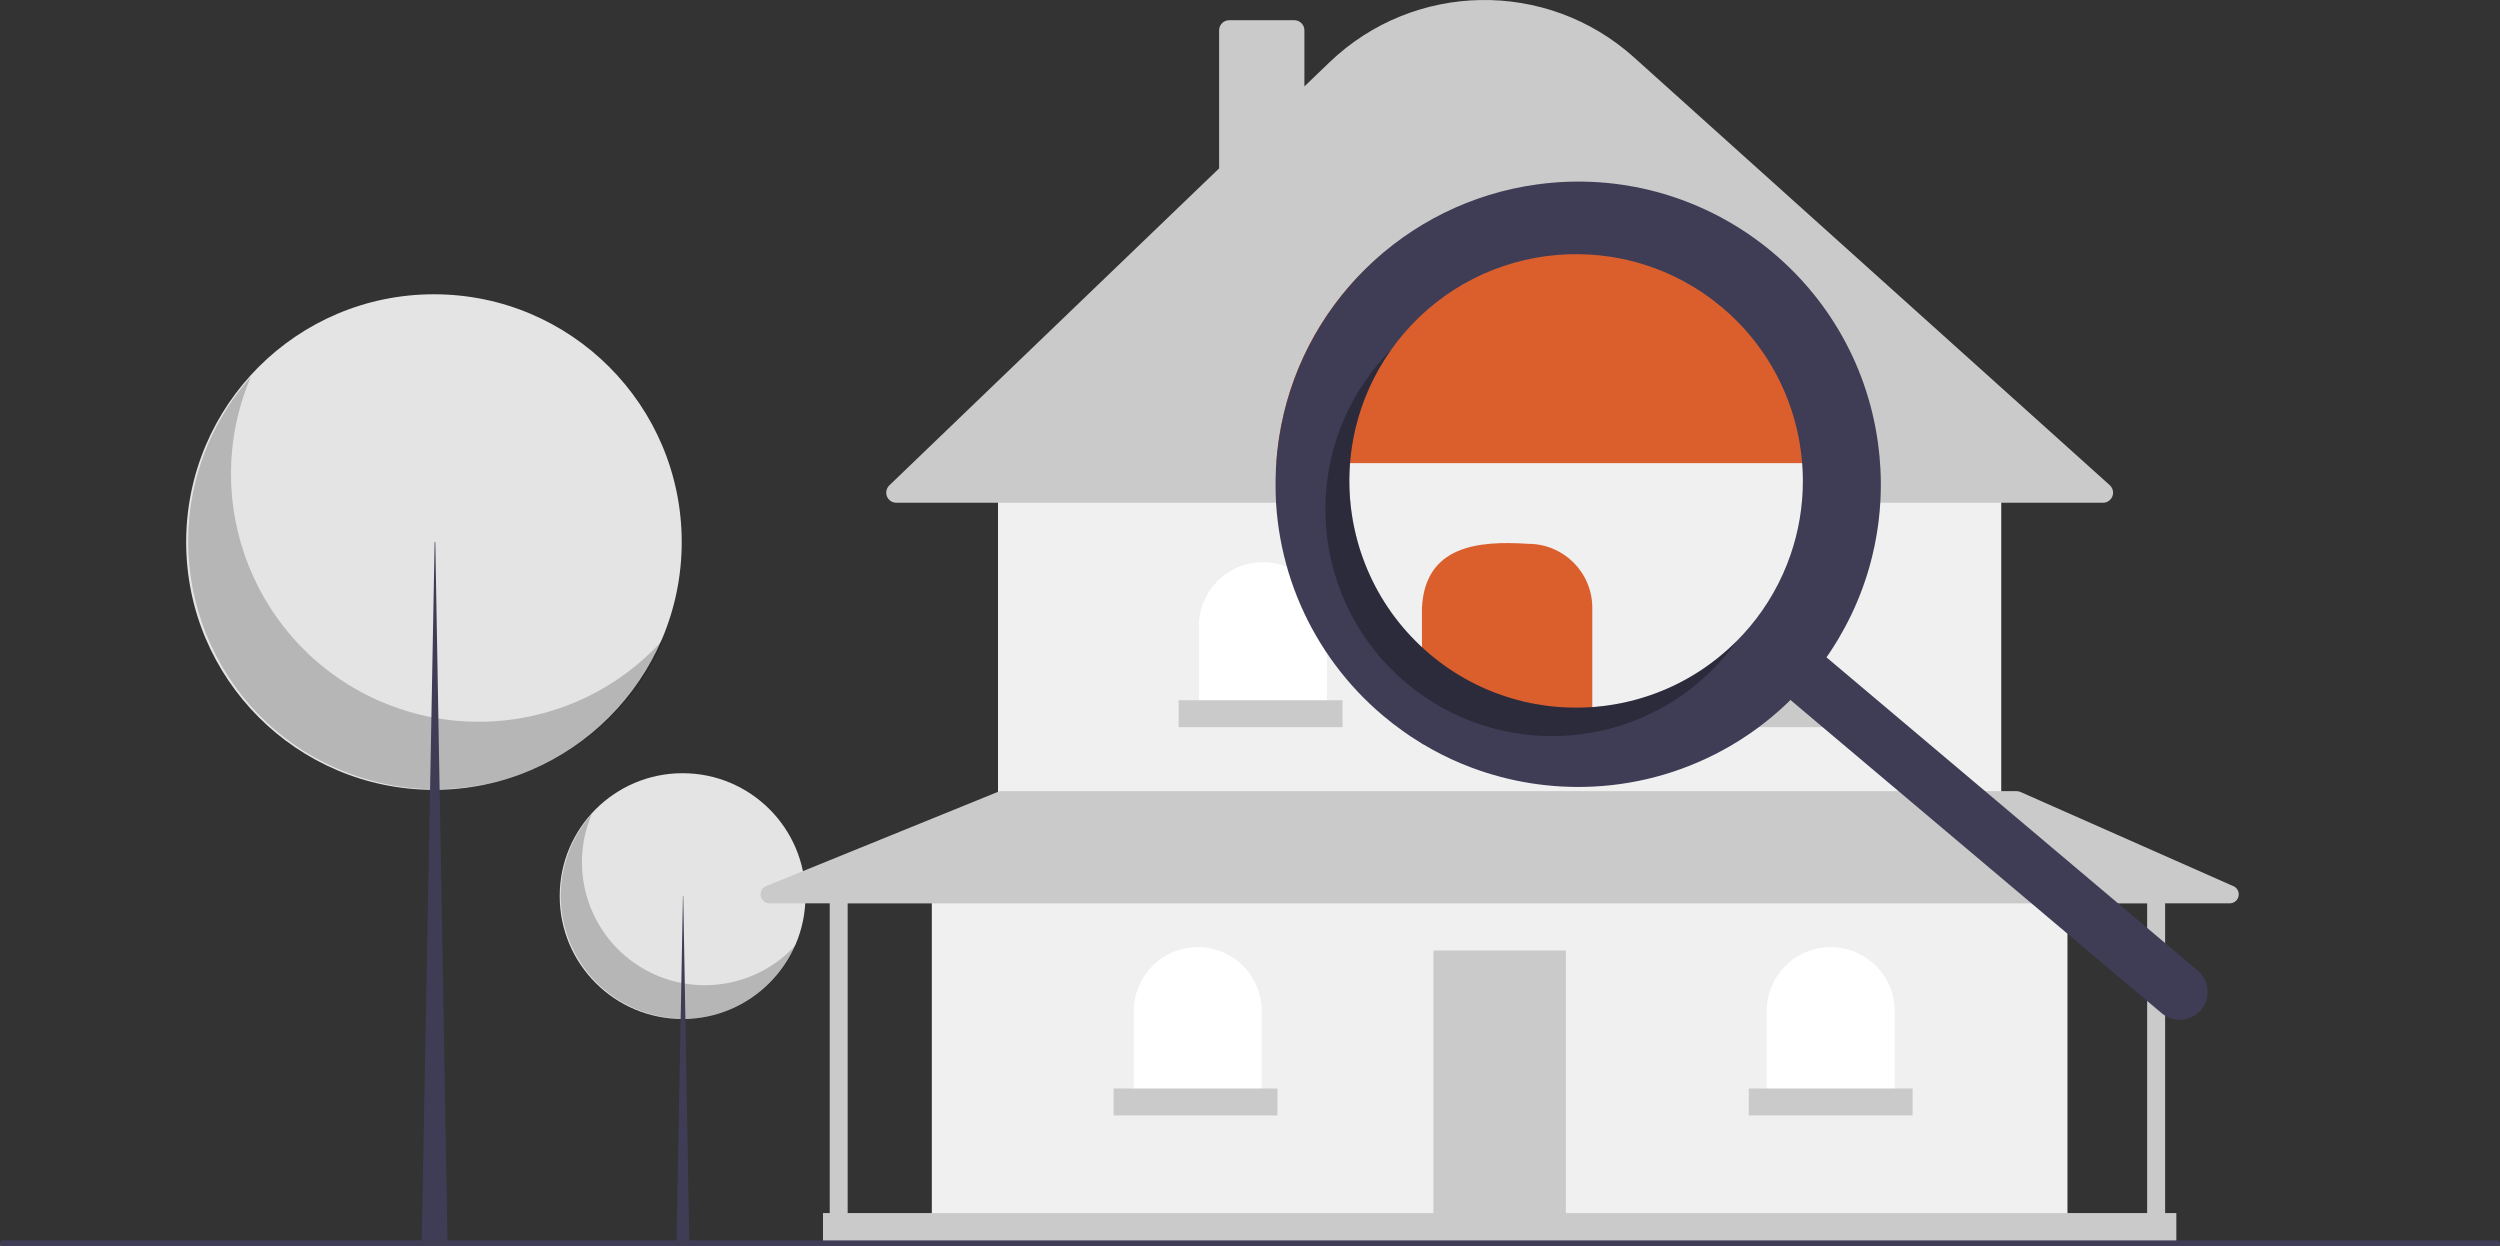 <?xml version="1.0" encoding="UTF-8"?><svg id="uuid-35a26edd-7785-4de1-8495-6f1d154e3d69" xmlns="http://www.w3.org/2000/svg" viewBox="0 0 909 453"><rect x="0" y="0" width="909" height="453" fill="#333333" stroke="none"/><defs><style>.uuid-2f12eb74-f0a3-4f8d-bcb8-669e1155fe12{fill:#e4e4e4;}.uuid-2f12eb74-f0a3-4f8d-bcb8-669e1155fe12,.uuid-26490259-7cff-492b-bc74-564e777fc98c,.uuid-4b9aa822-fa4e-46f2-8712-978c1cc13d28,.uuid-c2fd9e78-32d1-4995-9536-f667ef92e30c,.uuid-24240351-e6e1-4ceb-bcc2-bcf45344cd8f,.uuid-39af2ba6-a422-46ba-8042-431627d70360,.uuid-5c5610f6-9a3c-4e6f-a34c-e42d8c9ed6ea,.uuid-f6fba1a3-8ad9-4dd8-aa22-45b09972e53f{stroke-width:0px;}.uuid-26490259-7cff-492b-bc74-564e777fc98c{opacity:.3;}.uuid-26490259-7cff-492b-bc74-564e777fc98c,.uuid-4b9aa822-fa4e-46f2-8712-978c1cc13d28{isolation:isolate;}.uuid-4b9aa822-fa4e-46f2-8712-978c1cc13d28{opacity:.2;}.uuid-c2fd9e78-32d1-4995-9536-f667ef92e30c{fill:#db5f2d;}.uuid-24240351-e6e1-4ceb-bcc2-bcf45344cd8f{fill:#f0f0f0;}.uuid-39af2ba6-a422-46ba-8042-431627d70360{fill:#fff;}.uuid-5c5610f6-9a3c-4e6f-a34c-e42d8c9ed6ea{fill:#3f3d56;}.uuid-f6fba1a3-8ad9-4dd8-aa22-45b09972e53f{fill:#cacaca;}</style></defs><circle class="uuid-2f12eb74-f0a3-4f8d-bcb8-669e1155fe12" cx="248.19" cy="325.82" r="44.68"/><path class="uuid-4b9aa822-fa4e-46f2-8712-978c1cc13d28" d="M215.2,295.97c-9.7,22.69.83,48.95,23.52,58.65,17.66,7.55,38.16,2.97,50.93-11.36-9.7,22.69-35.96,33.23-58.65,23.53-22.69-9.7-33.23-35.96-23.53-58.65,1.9-4.45,4.51-8.55,7.73-12.16Z"/><polygon class="uuid-5c5610f6-9a3c-4e6f-a34c-e42d8c9ed6ea" points="248.31 325.82 248.43 325.82 250.64 452.5 245.98 452.5 248.31 325.82"/><circle class="uuid-2f12eb74-f0a3-4f8d-bcb8-669e1155fe12" cx="157.78" cy="197.09" r="90.09"/><path class="uuid-4b9aa822-fa4e-46f2-8712-978c1cc13d28" d="M91.26,136.92c-19.56,45.75,1.67,98.7,47.43,118.26,35.6,15.22,76.93,5.99,102.69-22.91-19.56,45.75-72.5,66.99-118.26,47.43-45.75-19.56-66.99-72.5-47.43-118.26,3.83-8.96,9.09-17.25,15.58-24.52Z"/><polygon class="uuid-5c5610f6-9a3c-4e6f-a34c-e42d8c9ed6ea" points="158.03 197.09 158.28 197.09 162.73 452.5 153.33 452.5 158.03 197.09"/><rect class="uuid-24240351-e6e1-4ceb-bcc2-bcf45344cd8f" x="338.81" y="320.3" width="412.92" height="122.41"/><rect class="uuid-f6fba1a3-8ad9-4dd8-aa22-45b09972e53f" x="521.2" y="345.6" width="48.15" height="97.11"/><rect class="uuid-24240351-e6e1-4ceb-bcc2-bcf45344cd8f" x="362.88" y="175.86" width="364.77" height="112.61"/><path class="uuid-f6fba1a3-8ad9-4dd8-aa22-45b09972e53f" d="M764.64,182.8h-438.74c-2.03,0-3.67-1.64-3.67-3.67,0-1,.41-1.96,1.13-2.65l119.91-115.26V11.02c0-2.03,1.65-3.67,3.67-3.67h23.67c2.03,0,3.67,1.65,3.67,3.67v20.4l9.06-8.71c30.74-29.55,79.09-30.36,110.8-1.84l172.96,155.53c1.51,1.36,1.63,3.68.28,5.19-.7.77-1.69,1.22-2.73,1.22h0Z"/><path class="uuid-39af2ba6-a422-46ba-8042-431627d70360" d="M459.18,204.42h0c12.84,0,23.26,10.41,23.26,23.26v31.42h-46.51v-31.42c0-12.84,10.41-23.26,23.26-23.26Z"/><path class="uuid-39af2ba6-a422-46ba-8042-431627d70360" d="M545.27,204.83h0c12.84,0,23.26,10.41,23.26,23.26h0v31.42h-46.51v-31.42c0-12.84,10.41-23.26,23.26-23.26h0Z"/><path class="uuid-39af2ba6-a422-46ba-8042-431627d70360" d="M631.36,205.24h0c12.84,0,23.26,10.41,23.26,23.26h0v31.42h-46.51v-31.42c0-12.84,10.41-23.26,23.26-23.26h0Z"/><path class="uuid-39af2ba6-a422-46ba-8042-431627d70360" d="M665.64,344.37h0c12.84,0,23.26,10.41,23.26,23.26h0v31.42h-46.51v-31.42c0-12.84,10.41-23.26,23.26-23.26h0Z"/><path class="uuid-39af2ba6-a422-46ba-8042-431627d70360" d="M435.51,344.37h0c12.84,0,23.26,10.41,23.26,23.26v31.42h-46.51v-31.42c0-12.84,10.41-23.26,23.26-23.26h0Z"/><path class="uuid-f6fba1a3-8ad9-4dd8-aa22-45b09972e53f" d="M812.06,322.21l-77.46-34.27c-.42-.18-.87-.28-1.32-.28h-369.16c-.42,0-.84.08-1.23.24l-84.31,34.27c-1.67.68-2.47,2.58-1.79,4.25.5,1.23,1.7,2.03,3.02,2.03h21.88v112.61h-2.45v11.42h492.08v-11.42h-4.08v-112.61h23.51c1.8,0,3.26-1.46,3.26-3.26,0-1.29-.76-2.46-1.94-2.99ZM780.7,441.08h-472.49v-112.61h472.49v112.61Z"/><rect class="uuid-f6fba1a3-8ad9-4dd8-aa22-45b09972e53f" x="428.57" y="254.61" width="59.57" height="9.79"/><rect class="uuid-f6fba1a3-8ad9-4dd8-aa22-45b09972e53f" x="515.89" y="254.61" width="59.57" height="9.79"/><rect class="uuid-f6fba1a3-8ad9-4dd8-aa22-45b09972e53f" x="603.21" y="254.61" width="59.57" height="9.79"/><rect class="uuid-f6fba1a3-8ad9-4dd8-aa22-45b09972e53f" x="635.85" y="395.78" width="59.57" height="9.79"/><rect class="uuid-f6fba1a3-8ad9-4dd8-aa22-45b09972e53f" x="404.91" y="395.78" width="59.57" height="9.79"/><path class="uuid-5c5610f6-9a3c-4e6f-a34c-e42d8c9ed6ea" d="M908,453H1c-.55,0-1-.45-1-1s.45-1,1-1h907c.55,0,1,.45,1,1s-.45,1-1,1Z"/><path class="uuid-24240351-e6e1-4ceb-bcc2-bcf45344cd8f" d="M679.87,174.18c0,.64-.01,1.29-.02,1.93-.01.77-.03,1.53-.06,2.3-.03.67-.06,1.33-.1,1.99-.12,2.21-.31,4.41-.57,6.62-.06.56-.13,1.11-.21,1.67-.06.43-.12.87-.19,1.31-.07.49-.14.98-.22,1.47-.16,1.04-.34,2.08-.54,3.12-.1.52-.2,1.04-.31,1.56-.21,1.03-.44,2.07-.68,3.1-.02.08-.04.17-.06.25-.12.51-.24,1.01-.37,1.52-.04.15-.07.29-.12.44-.09.38-.19.76-.29,1.14-.14.53-.28,1.05-.43,1.58-.24.82-.48,1.63-.73,2.45-.03.09-.06.17-.08.26-.48,1.55-.99,3.08-1.55,4.6-.29.8-.6,1.61-.91,2.41-.31.8-.63,1.6-.96,2.39-.32.77-.65,1.54-.98,2.3-.08.18-.16.36-.25.54-.35.79-.71,1.56-1.08,2.33-.01.01-.01.03-.02.04-.29.62-.6,1.24-.91,1.85,0,.02,0,.04-.02.05-.3.6-.61,1.2-.93,1.79l-.51.97-.06.11c-.64,1.19-1.3,2.37-2,3.54-.15.26-.3.52-.45.77-.15.26-.31.52-.47.77-.1.18-.21.36-.33.54-.21.34-.42.69-.64,1.03-.04.07-.09.14-.13.21-.38.59-.76,1.17-1.14,1.76-.47.71-.95,1.41-1.44,2.11l-10.86,17.38-.47-.39-.13-.12h-.01l-.43-.36-1.18-1c-.36.35-.71.7-1.07,1.04-.14.14-.29.27-.43.41-.11.1-.21.2-.32.3-18.77,18.33-43.75,28.95-69.98,29.75h-.03c-19.86.55-39.51-4.09-57.03-13.46-.39-.2-.77-.4-1.15-.63-2.28-1.24-4.51-2.55-6.7-3.95-.01-.01-.02-.01-.03-.02-2.54-1.8-5.02-3.72-7.44-5.76-26.32-22.18-40.73-55.42-38.93-89.79.03-.67.07-1.33.12-2,.16-2.42.41-4.83.74-7.23.09-.67.19-1.34.29-2h213.78c.42,3.06.71,6.14.87,9.23.1,1.93.15,3.85.15,5.78Z"/><path class="uuid-c2fd9e78-32d1-4995-9536-f667ef92e30c" d="M678.85,159.17c-8.88-59.03-63.93-99.69-122.96-90.82-46.92,7.06-83.76,43.89-90.82,90.82-.1.66-.2,1.33-.29,2-.33,2.4-.58,4.81-.74,7.23h215.68c-.16-3.09-.45-6.17-.87-9.23Z"/><path class="uuid-c2fd9e78-32d1-4995-9536-f667ef92e30c" d="M578.96,270.55h-61.94v-49.55c1.14-22.64,20.5-24.47,38.68-23.26,12.84,0,23.26,10.41,23.26,23.25h0v49.55Z"/><path class="uuid-5c5610f6-9a3c-4e6f-a34c-e42d8c9ed6ea" d="M517.02,235.32h0s.01.02.02.02l-.02-.02ZM492.11,159.17c-.04.25-.09.5-.13.75.04-.25.09-.5.14-.75h-.01ZM490.87,168.4c-.03.38-.06.76-.08,1.14.02-.38.05-.76.09-1.14,0-.07,0-.14.01-.21-.01.07-.01.14-.02.21h0ZM517.02,235.33s.01.01.02.01l-.02-.02h0ZM492.11,159.17c-.04.25-.09.5-.13.75.04-.25.09-.5.14-.75h-.01ZM490.79,169.54c.02-.38.05-.76.09-1.14,0-.07,0-.14.01-.21-.01.07-.01.14-.02.21-.03.38-.06.76-.08,1.14ZM799.73,353.5c-.19-.21-.4-.4-.62-.58h-.01s-49.52-41.8-49.52-41.8l-1.28-1.08-4.87-4.11-1.22-1.03-6.94-5.86-1.9-1.6-3.93-3.32-2.01-1.7-18.96-15.99-10.87-9.17-1.46-1.23-32.03-27.03c.49-.7.97-1.4,1.44-2.11.38-.59.76-1.17,1.14-1.76.04-.07.09-.14.13-.21.22-.34.43-.69.64-1.03.12-.18.23-.36.33-.54.16-.25.32-.51.47-.77.15-.25.3-.51.45-.77.7-1.17,1.36-2.35,2-3.54l.06-.11.51-.97c.32-.59.63-1.19.93-1.79.01-.01.02-.03.02-.05.31-.61.62-1.23.91-1.85.01-.01.01-.03.02-.04.37-.77.73-1.54,1.08-2.33.09-.18.17-.36.25-.54.33-.76.66-1.53.98-2.3.33-.79.65-1.59.96-2.39.31-.8.62-1.61.91-2.41.55-1.53,1.07-3.06,1.55-4.6.02-.09.05-.17.08-.26.25-.82.49-1.63.73-2.45.15-.53.29-1.05.43-1.58.1-.38.2-.76.29-1.14.05-.15.08-.29.12-.44.13-.51.25-1.01.37-1.52.02-.08.04-.17.06-.25.24-1.03.47-2.07.68-3.1.11-.52.21-1.04.31-1.56.19-1.04.38-2.08.54-3.12.08-.49.15-.98.22-1.47.07-.44.13-.88.19-1.31.08-.56.15-1.11.21-1.67.26-2.21.45-4.41.57-6.62.04-.66.07-1.32.1-1.99.03-.77.05-1.53.06-2.3.01-.64.02-1.29.02-1.93,0-1.93-.05-3.85-.15-5.78-.16-3.09-.45-6.17-.87-9.23-8.24-60.22-63.74-102.36-123.96-94.12-48.2,6.59-86.35,44.05-93.82,92.12-.1.66-.2,1.33-.29,2-.33,2.4-.58,4.81-.74,7.23-.05.67-.09,1.33-.12,2-1.8,34.37,12.61,67.61,38.93,89.79,2.42,2.04,4.9,3.96,7.44,5.76.01.01.02.01.03.02.85.6,1.7,1.19,2.56,1.77,1.37.9,2.75,1.78,4.14,2.62.11.06.22.13.33.19,1.2.72,2.41,1.41,3.62,2.08h0c4.5,2.48,9.18,4.63,13.99,6.44,14.11,5.31,29.17,7.67,44.23,6.94h.03c17.58-.85,34.7-5.92,49.91-14.77,2.21-1.28,4.39-2.65,6.52-4.11.53-.36,1.07-.73,1.59-1.1.64-.45,1.28-.92,1.92-1.39.01,0,.01-.01.02-.01.05-.04.1-.08.15-.11.43-.33.87-.66,1.29-.98.11-.08.22-.16.33-.25.03-.02.06-.04.08-.07.25-.18.49-.38.74-.57.25-.19.49-.39.74-.59.04-.03.08-.06.12-.09.28-.23.56-.45.84-.68.29-.23.57-.47.84-.7.28-.23.55-.46.83-.7.24-.2.49-.41.73-.63.08-.06.15-.13.23-.2.03-.03.06-.06.1-.08.33-.28.65-.57.97-.86.08-.07.15-.14.23-.21.49-.44.98-.88,1.46-1.34.11-.1.23-.21.34-.31.11-.1.21-.2.32-.3.14-.14.29-.27.43-.41.36-.34.71-.69,1.07-1.04l1.18,1,.43.36h.01l.13.12.47.39,6.98,5.9.15.13.12.09.79.67,1.58,1.34,1.58,1.33.23.19,7.35,6.2,1.02.86,7.09,5.98,36.7,30.97,1.28,1.08,50.23,42.38,12.88,10.87,4.79,4.04c4.27,3.62,10.67,3.08,14.28-1.19h0c.72-.86,1.29-1.82,1.69-2.85,1.48-3.75.59-8.03-2.27-10.87ZM510.06,121.69c29.37-34.8,81.38-39.2,116.18-9.84,14.39,12.14,24.19,28.84,27.77,47.32.13.67.25,1.33.36,2,.41,2.39.71,4.81.89,7.23.05.67.1,1.33.13,2,.09,1.5.13,3.01.13,4.51,0,9.1-1.5,18.14-4.46,26.74h0c-3.31,9.66-8.38,18.6-14.97,26.39-.14.16-.28.33-.43.49-1.32,1.56-2.71,3.06-4.14,4.49,0,.01-.02.03-.03.04-.49.49-.99.99-1.49,1.45-1.02.99-2.06,1.93-3.12,2.83-1.59,1.39-3.22,2.69-4.89,3.91-.56.41-1.12.81-1.69,1.21-.56.4-1.13.78-1.7,1.16-1.14.76-2.3,1.49-3.47,2.18-.58.35-1.18.69-1.77,1.02-.59.34-1.19.66-1.79.97-.6.32-1.2.63-1.81.93-1.21.61-2.43,1.18-3.67,1.71-.62.28-1.24.54-1.86.78-.39.16-.77.32-1.16.46-.15.07-.31.13-.47.18-.21.09-.42.17-.63.24-.07.03-.14.06-.21.08-.43.17-.85.32-1.29.47-.63.23-1.26.44-1.9.64-.64.21-1.27.41-1.91.59-.64.2-1.29.38-1.93.55-.65.18-1.29.35-1.94.5-.69.18-1.38.34-2.08.49-.61.14-1.21.26-1.82.37-.57.12-1.15.22-1.72.32-.8.14-1.6.27-2.41.38-.44.07-.87.13-1.31.17-.19.03-.37.05-.55.07-.56.08-1.12.14-1.67.19-.15.01-.29.03-.43.04-.61.06-1.23.11-1.84.16-1.31.09-2.61.15-3.92.18-.66.01-1.33.02-1.99.02s-1.32-.01-1.98-.03c0,0,0,.01-.01,0t-.02,0s-.01,0-.02,0c0,0,0,0,0,0-.03.01-.07.01-.1,0-.47,0-.94-.02-1.4-.05-.34-.01-.69-.02-1.04-.05-.47-.02-.94-.05-1.41-.09-.15,0-.3-.02-.45-.03-.07,0-.14,0-.21-.02-.48-.04-.97-.08-1.45-.13-.24-.02-.49-.04-.73-.07-.73-.08-1.46-.17-2.18-.27-.82-.1-1.64-.22-2.45-.37-.38-.05-.75-.12-1.12-.19-.49-.08-.98-.17-1.47-.27-.51-.1-1.02-.2-1.53-.32-.41-.09-.83-.18-1.24-.28-.2-.04-.4-.09-.59-.14-1.05-.25-2.09-.52-3.12-.82-.65-.18-1.3-.37-1.94-.57-.88-.27-1.75-.56-2.62-.87-.34-.11-.67-.23-1.01-.36-.34-.11-.67-.24-1.01-.37-.31-.11-.62-.23-.92-.35-.5-.19-.99-.39-1.48-.59-1.01-.41-2-.84-2.99-1.3-.56-.27-1.12-.53-1.67-.8-2.17-1.05-4.31-2.22-6.41-3.5-.52-.31-1.04-.64-1.56-.97-.65-.4-1.28-.82-1.91-1.24-.35-.24-.69-.47-1.03-.71-.63-.44-1.25-.89-1.86-1.34-.32-.23-.64-.47-.95-.71-1.11-.84-2.2-1.72-3.27-2.62-.51-.43-1.02-.87-1.52-1.32-.21-.18-.42-.37-.63-.56-.24-.22-.48-.43-.71-.66l-.02-.02c-.35-.31-.7-.64-1.04-.97-.53-.5-1.05-1.01-1.55-1.53-.52-.51-1.02-1.04-1.51-1.56-.5-.52-.98-1.05-1.45-1.59-.48-.53-.95-1.07-1.41-1.62-.45-.52-.89-1.06-1.31-1.59-1.02-1.26-1.99-2.54-2.92-3.85-.43-.6-.84-1.2-1.24-1.81-.43-.62-.84-1.25-1.23-1.88-.41-.63-.8-1.27-1.18-1.92,0-.02-.02-.04-.04-.06-.75-1.27-1.47-2.55-2.14-3.85-.69-1.32-1.34-2.65-1.95-4-.31-.67-.61-1.35-.89-2.03-.58-1.37-1.12-2.74-1.62-4.13-.25-.67-.48-1.34-.71-2.02,0-.04-.02-.09-.04-.13-.46-1.38-.88-2.77-1.25-4.17-.01-.02-.01-.04-.02-.06-.19-.69-.37-1.38-.53-2.08-.16-.61-.3-1.22-.43-1.84-.15-.69-.3-1.38-.43-2.08-.07-.36-.14-.72-.2-1.08-.06-.3-.11-.61-.16-.91-.05-.3-.1-.61-.15-.92-.1-.61-.19-1.22-.27-1.83-.1-.72-.18-1.44-.26-2.17-.09-.87-.17-1.74-.24-2.62-.05-.59-.08-1.19-.11-1.79-.03-.55-.06-1.1-.07-1.65-.01-.03-.01-.06,0-.09,0,0,0-.01,0-.02,0,0,0,0,0,0t0-.02s0-.01,0-.02c0,0,0,0,0,0-.01-.22-.02-.44-.02-.66-.02-.65-.03-1.3-.03-1.95,0-.59.01-1.17.02-1.76.02-.82.05-1.64.09-2.46,0-.18.02-.35.03-.53,0-.18.02-.35.03-.53.02-.38.05-.76.09-1.14,0-.07,0-.14.01-.21.03-.43.07-.86.11-1.29.08-.86.18-1.73.29-2.59.06-.43.11-.86.18-1.29.04-.3.09-.61.14-.92.04-.31.09-.62.15-.93.07-.41.14-.83.22-1.25.04-.25.09-.5.14-.75.19-1,.4-2,.63-3,.23-1.01.49-2.01.77-3.01.27-1.01.57-2.02.89-3.03.15-.51.31-1.01.49-1.51.33-1.01.68-2.01,1.07-3,.18-.49.37-.99.58-1.48.4-.99.82-1.98,1.25-2.95.22-.49.44-.98.68-1.47.45-.97.92-1.94,1.43-2.89.49-.97,1.02-1.92,1.56-2.86s1.1-1.88,1.69-2.81c.27-.46.57-.93.88-1.38.6-.92,1.23-1.84,1.87-2.74,1.29-1.82,2.68-3.61,4.15-5.35ZM490.87,168.4c-.03.38-.06.76-.08,1.14.02-.38.05-.76.09-1.14,0-.07,0-.14.01-.21-.01.07-.01.14-.02.21ZM492.11,159.17c-.04.25-.09.5-.13.75.04-.25.09-.5.14-.75h-.01ZM517.02,235.32h0s.01.02.02.02l-.02-.02Z"/><path class="uuid-26490259-7cff-492b-bc74-564e777fc98c" d="M519.9,237.88c-32.8-27.68-38.88-75.88-13.99-110.84-1.58,1.59-3.1,3.25-4.57,4.99-29.37,34.8-24.96,86.82,9.84,116.19s86.82,24.96,116.19-9.84c1.47-1.74,2.85-3.52,4.15-5.35-30.27,30.42-78.81,32.53-111.61,4.86Z"/></svg>